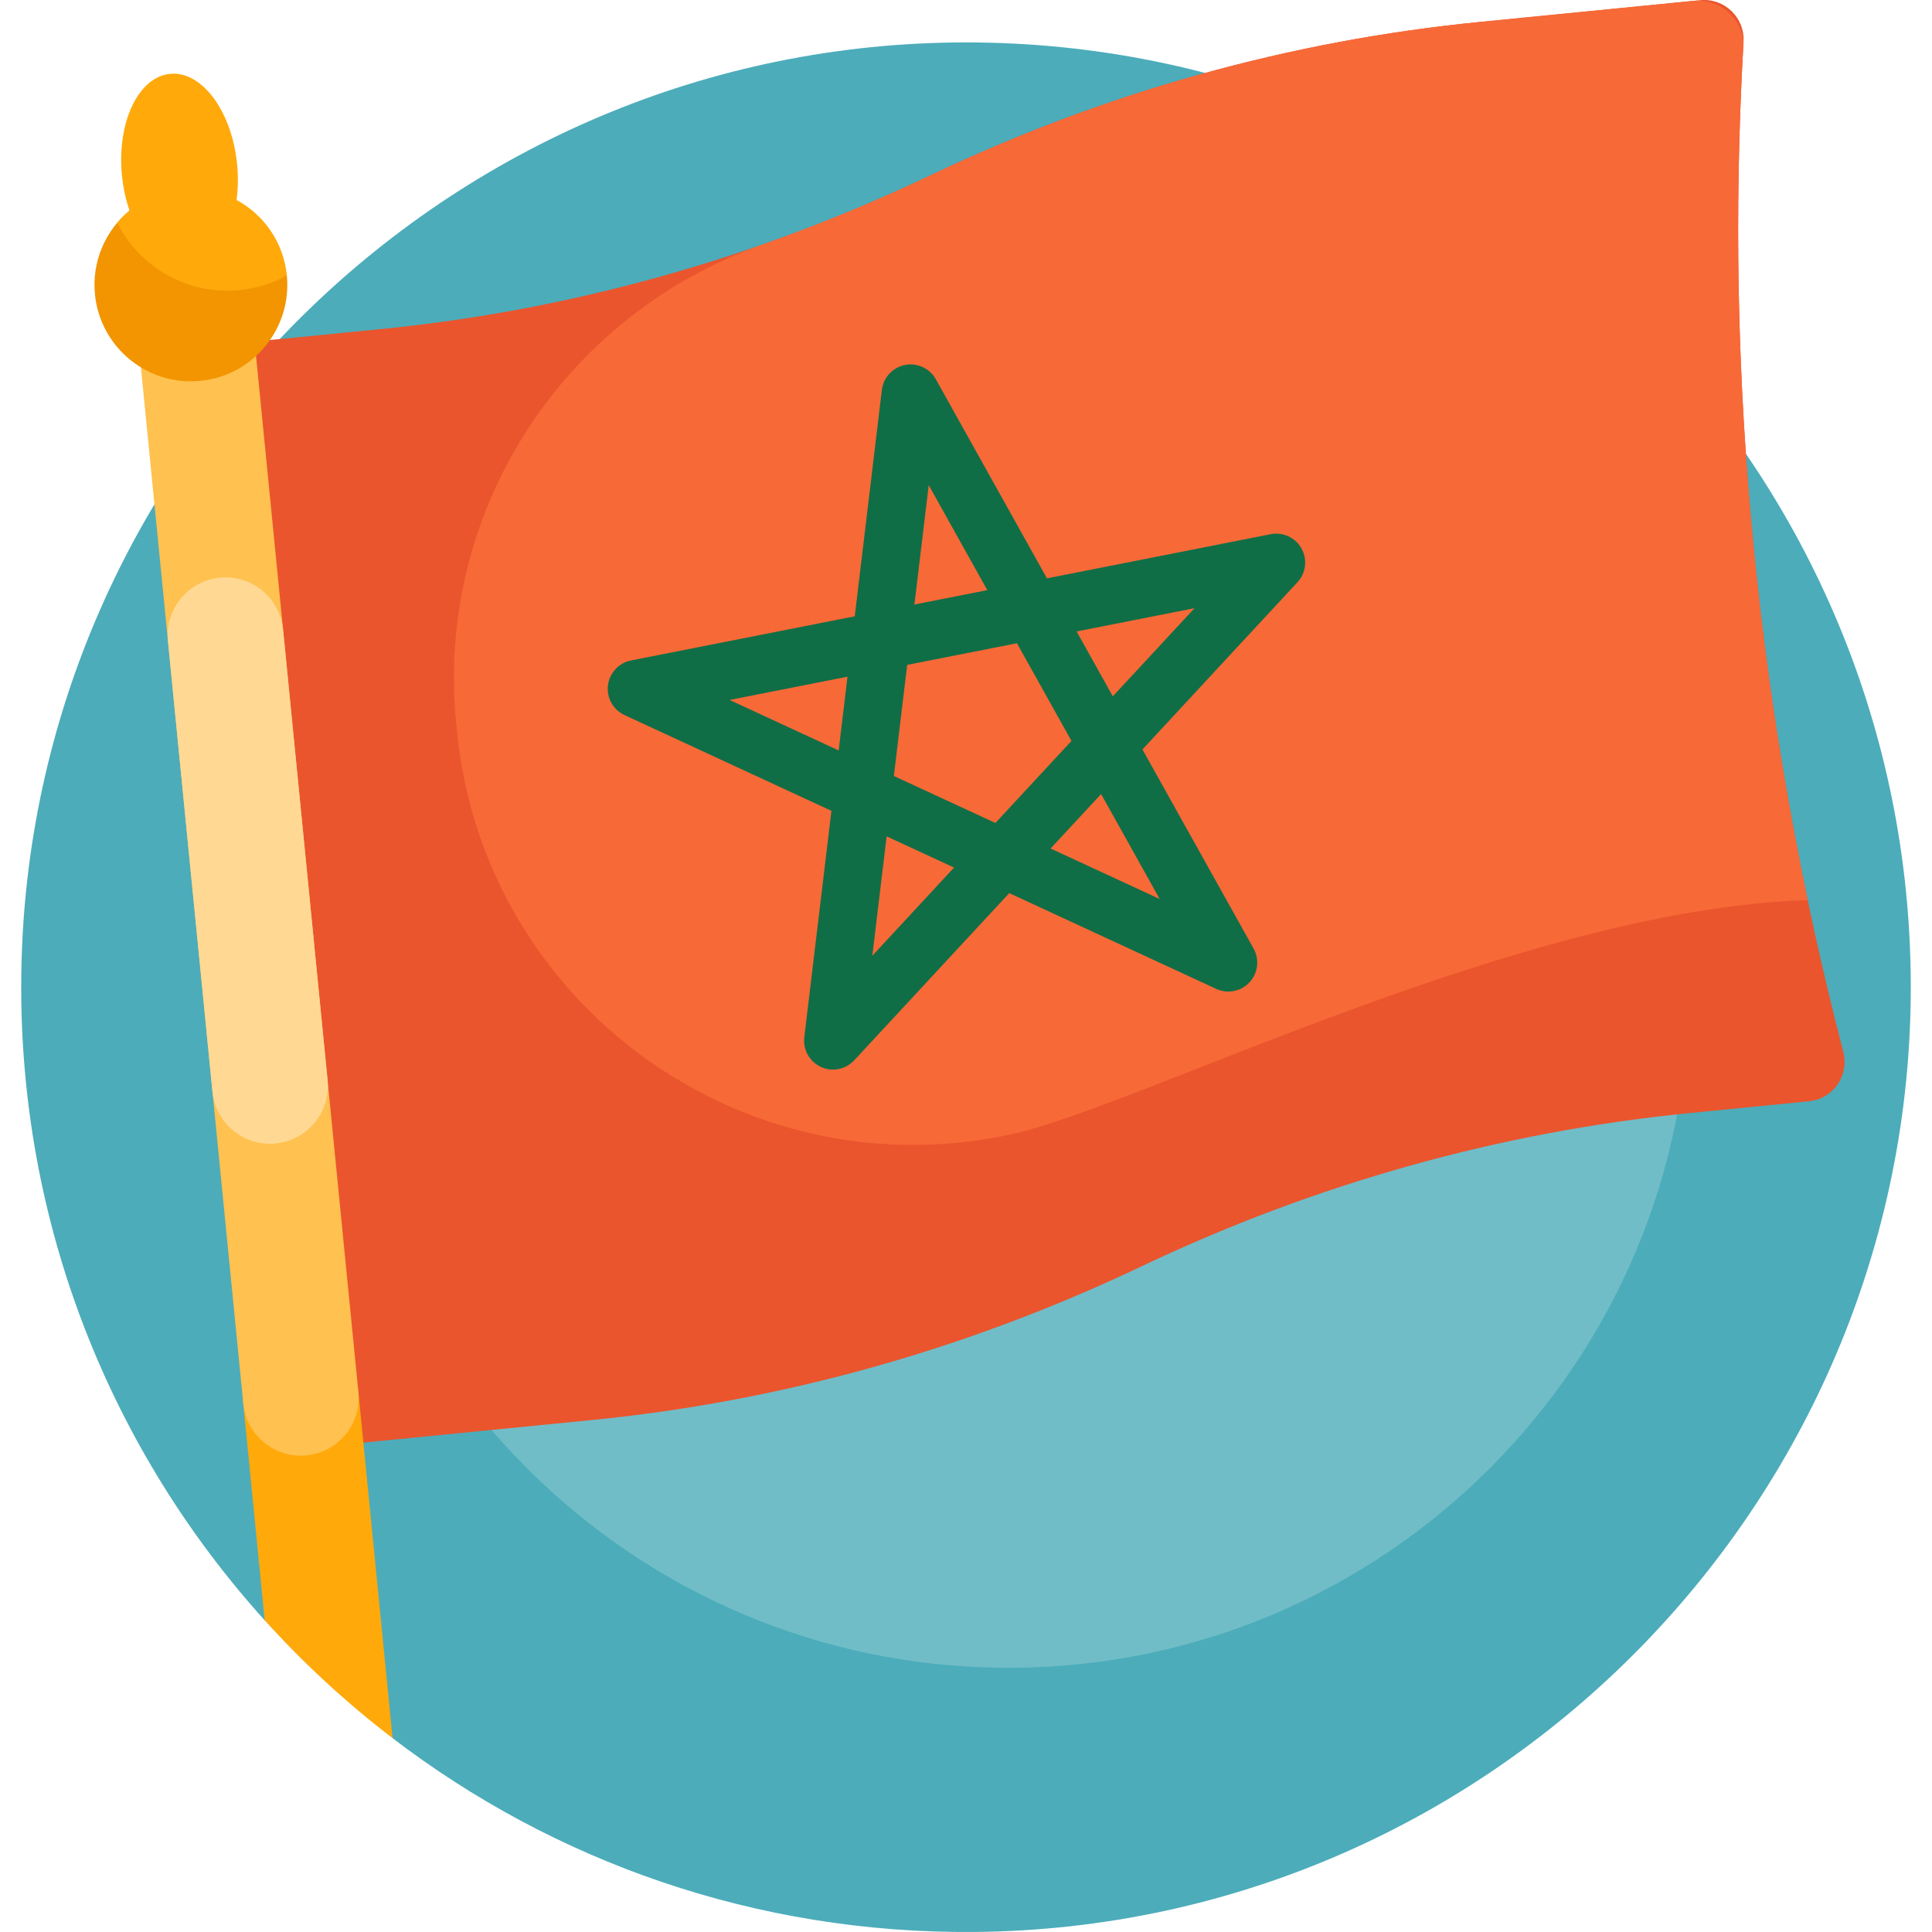 <svg xmlns="http://www.w3.org/2000/svg" id="Capa_1" height="512" viewBox="0 0 501 501" width="512"><g><path d="m495.472 252.276c2.018 135.436-107.327 247.525-242.772 248.714-56.768.498-109.124-18.312-150.899-50.26l-3.974-10.439c-4.612-12.115-16.228-20.122-29.191-20.122-39.78-44.04-63.789-102.599-63.122-166.773 1.405-135.253 113.261-244.277 248.508-242.371 132.447 1.866 239.478 108.83 241.45 241.251z" fill="#4cacba"></path><path d="m437.989 256c0 97.472-79.017 176.488-176.488 176.488s-176.489-79.016-176.489-176.488 79.016-176.488 176.488-176.488 176.489 79.016 176.489 176.488z" fill="#70bdc8"></path><path d="m452.128 10.836c-5.065 88.137 3.666 176.524 25.878 261.966 1.583 6.091-2.647 12.157-8.91 12.776l-30.717 3.034c-49.165 4.857-97.196 18.281-142.454 39.814-45.258 21.533-93.289 34.958-142.454 39.814l-69.192 6.835-28.205-285.526 42.642-4.212c49.165-4.857 97.196-18.281 142.454-39.814 45.258-21.533 93.289-34.958 142.454-39.814l57.267-5.657c6.262-.62 11.598 4.501 11.237 10.784z" fill="#ea552d"></path><path d="m452.128 10.836c-4.29 74.656 1.319 149.492 16.634 222.565-74.674 2.392-173.157 53.548-206.775 60.794-69.469 14.974-136.502-33.843-143.488-104.563l-.212-2.144c-5.421-54.877 27.711-105.934 79.747-124.187 14.616-5.127 29.011-11.058 43.136-17.778 45.258-21.533 93.289-34.958 142.454-39.814l55.56-5.488c6.479-.642 12.304 4.136 12.944 10.615z" fill="#f76937"></path><path d="m337.505 142.228c-1.584-2.837-4.823-4.33-8.001-3.703l-58.008 11.45-28.815-51.63c-1.584-2.837-4.82-4.33-8.001-3.703-3.188.63-5.608 3.24-5.995 6.466l-7.035 58.706-58.006 11.45c-3.188.629-5.608 3.24-5.995 6.466-.386 3.226 1.348 6.334 4.297 7.699l53.658 24.832-7.035 58.707c-.386 3.226 1.348 6.334 4.297 7.699 1.244.576 2.585.786 3.885.657 1.781-.176 3.488-.988 4.764-2.365l40.199-43.36 53.659 24.832c2.949 1.365 6.442.675 8.65-1.707 2.209-2.383 2.633-5.917 1.05-8.755l-28.815-51.629 40.198-43.359c2.209-2.382 2.633-5.916 1.049-8.753zm-120.024 52.374-28.287-13.091 30.58-6.036zm23.351-68.79 15.191 27.218-18.9 3.731zm-14.623 122.022 3.709-30.949 17.483 8.091zm31.915-34.424-26.33-12.184 3.453-28.806 28.463-5.618 14.139 25.333zm42.601 19.715-28.287-13.091 13.097-14.126zm-12.154-52.556-9.389-16.822 30.581-6.036z" fill="#106e46"></path><path d="m101.801 450.73c-11.972-9.156-23.076-19.391-33.165-30.561l-5.553-56.215c-.814-8.244 5.209-15.588 13.453-16.402s15.588 5.209 16.402 13.453z" fill="#ffa90b"></path><path d="m79.485 377.407c-8.244.814-15.588-5.209-16.402-13.453l-27.525-278.644c-.814-8.244 5.209-15.588 13.453-16.402 8.244-.814 15.588 5.209 16.402 13.453l27.526 278.644c.813 8.244-5.21 15.587-13.454 16.402z" fill="#ffc14f"></path><path d="m71.495 296.521c-8.244.814-15.588-5.209-16.402-13.453l-11.545-116.872c-.814-8.244 5.209-15.588 13.453-16.402 8.244-.814 15.588 5.209 16.402 13.453l11.545 116.873c.814 8.243-5.209 15.587-13.453 16.401z" fill="#ffd993"></path><path d="m51.96 98.763c-13.74 1.357-25.979-8.681-27.337-22.421-.85-8.604 2.768-16.618 8.965-21.742-.961-2.779 39.943 8.223 40.792 16.827 1.358 13.74-8.68 25.979-22.42 27.336z" fill="#f29500"></path><path d="m74.383 71.449c-3.675 2.017-7.809 3.342-12.245 3.78-13.554 1.339-25.968-5.985-31.745-17.464.967-1.146 2.036-2.206 3.195-3.165-.961-2.779-1.642-5.846-1.963-9.096-1.357-13.74 4.226-25.539 12.47-26.354 8.244-.814 16.028 9.664 17.385 23.404.321 3.25.254 6.391-.145 9.304 7.08 3.812 12.196 10.964 13.046 19.567.001.009.001.016.002.024z" fill="#ffa90b"></path></g></svg>